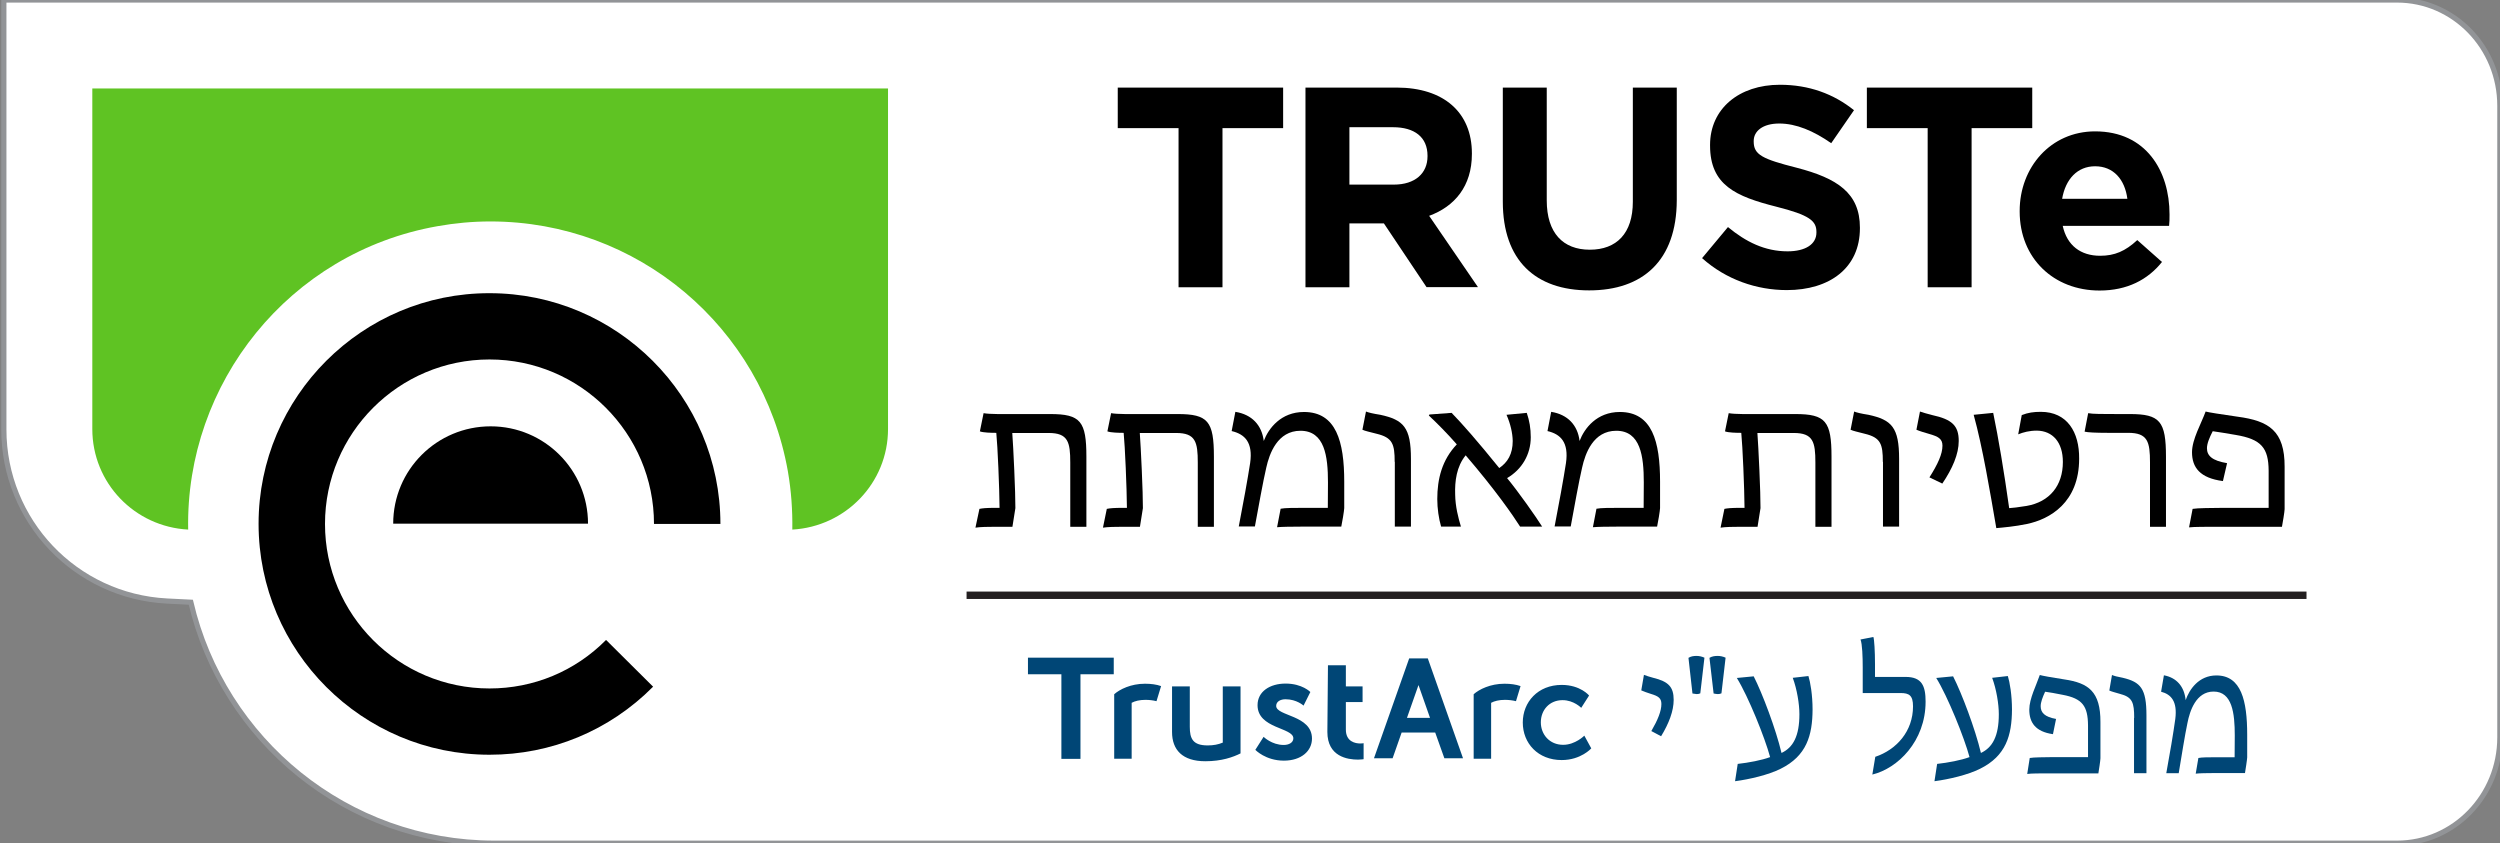<?xml version="1.0" encoding="utf-8"?>
<!-- Generator: Adobe Illustrator 23.0.2, SVG Export Plug-In . SVG Version: 6.00 Build 0)  -->
<svg version="1.1" baseProfile="tiny" id="Layer_1" xmlns="http://www.w3.org/2000/svg" xmlns:xlink="http://www.w3.org/1999/xlink"
	 x="0px" y="0px" width="169px" height="57px" viewBox="0 0 169 57" xml:space="preserve">
<rect x="0" y="0" width="169" height="57" fill="#808080" stroke="none"/>
<path fill="#FFFFFF" stroke="#929497" stroke-width="0.35" stroke-miterlimit="10" d="M58.3,0h98.44h-4.75h10.05
	c3.84,0,6.95,3.2,6.95,7.15v42.7c0,3.95-3.11,7.15-6.95,7.15h-10.05h4.75H58.16h5.5h-30.2l-0.01,0c0,0-0.01,0-0.03,0
	c-9.97,0-18.34-6.96-20.52-16.29l-1.61-0.08C5.1,40.31,0.26,35.22,0.26,29.03V0H63.8"/>
<g>
	<path fill="#5FC323" d="M6.24,5.98V29c0,3.66,2.87,6.61,6.48,6.8c-0.19-9.89,6.82-18.74,16.86-20.51c1.18-0.21,2.37-0.32,3.57-0.32
		c9.93,0,18.38,7.11,20.11,16.89c0.23,1.33,0.32,2.64,0.3,3.94c3.6-0.2,6.47-3.15,6.47-6.8V5.98H6.24z"/>
	<path d="M26.58,35.4c0-3.64,2.95-6.58,6.59-6.58c3.64,0,6.58,2.95,6.58,6.58H26.58z M17.48,35.41c0,8.61,7.01,15.61,15.61,15.61
		c4.18,0,8.11-1.63,11.06-4.6l-3.18-3.16c-2.1,2.12-4.9,3.28-7.88,3.28c-6.14,0-11.12-4.99-11.12-11.12
		c0-6.13,4.98-11.12,11.12-11.12c6.14,0,11.12,4.99,11.12,11.12h4.49c0-8.6-7-15.6-15.6-15.6C24.5,19.8,17.48,26.81,17.48,35.41"/>
</g>
<g>
	<path fill="#004676" d="M111.63,49.42c0.44-0.76,0.68-1.35,0.68-1.83c0-0.39-0.2-0.53-0.7-0.68c-0.26-0.08-0.47-0.16-0.66-0.24
		l0.18-1.05c0.15,0.06,0.37,0.13,0.63,0.2c1.02,0.25,1.38,0.61,1.38,1.49c0,0.75-0.32,1.59-0.85,2.46L111.63,49.42z"/>
	<path fill="#004676" d="M114.41,46.88l-0.27-2.41c0.16-0.1,0.34-0.13,0.54-0.13c0.18,0,0.37,0.04,0.54,0.12l-0.28,2.41
		c-0.08,0.04-0.16,0.05-0.25,0.05C114.62,46.91,114.53,46.9,114.41,46.88z M115.84,46.88l-0.28-2.41c0.16-0.1,0.35-0.13,0.55-0.13
		c0.18,0,0.37,0.04,0.54,0.12l-0.28,2.41c-0.09,0.04-0.16,0.05-0.25,0.05S115.96,46.9,115.84,46.88z"/>
	<path fill="#004676" d="M119.66,51.18c-0.35-1.3-1.47-4.09-2.25-5.35l1.14-0.11c0.59,1.16,1.5,3.57,1.88,5.18
		c0.79-0.37,1.21-1.15,1.21-2.62c0-0.68-0.16-1.68-0.45-2.46l1.06-0.12c0.13,0.41,0.28,1.28,0.28,2.27c-0.01,1.74-0.4,3.13-2.16,4
		c-0.82,0.41-2.09,0.71-3.08,0.84l0.18-1.17C118.2,51.56,119.1,51.39,119.66,51.18z"/>
	<path fill="#004676" d="M126.77,51.16c1.43-0.48,2.55-1.72,2.55-3.41c0-0.75-0.27-0.9-0.84-0.9h-2.56v-1.72
		c0-0.73-0.03-1.6-0.15-1.9l0.87-0.17c0.06,0.16,0.11,0.97,0.11,1.85v0.85h2.07c1.1,0,1.35,0.61,1.35,1.67c0,2.69-1.9,4.52-3.6,4.93
		L126.77,51.16z"/>
	<path fill="#004676" d="M133.14,51.18c-0.35-1.3-1.47-4.09-2.25-5.35l1.14-0.11c0.59,1.16,1.5,3.57,1.88,5.18
		c0.79-0.37,1.21-1.15,1.21-2.62c0-0.68-0.16-1.68-0.45-2.46l1.06-0.12c0.13,0.41,0.28,1.28,0.28,2.27c-0.01,1.74-0.4,3.13-2.16,4
		c-0.82,0.41-2.09,0.71-3.08,0.84l0.18-1.17C131.68,51.56,132.58,51.39,133.14,51.18z"/>
	<path fill="#004676" d="M137.21,51.24c0.26-0.05,0.98-0.05,1.63-0.06h2.31v-2.14c-0.01-1.31-0.38-1.82-1.71-2.07
		c-0.48-0.1-0.91-0.17-1.19-0.21c-0.17,0.37-0.3,0.71-0.3,0.98c0,0.43,0.26,0.72,1.04,0.86l-0.21,1.03c-1.19-0.17-1.6-0.79-1.6-1.66
		c0-0.74,0.48-1.66,0.71-2.34c0.17,0.05,0.76,0.16,1.67,0.3c1.61,0.24,2.44,0.81,2.43,2.89v2.44c0,0.13-0.11,0.85-0.14,1.02h-3.35
		c-0.54,0-1.21,0-1.46,0.04L137.21,51.24z"/>
	<path fill="#004676" d="M144.27,48.53c0-1.03-0.11-1.4-0.95-1.62c-0.38-0.11-0.58-0.16-0.73-0.23l0.18-1.05
		c0.14,0.06,0.35,0.12,0.74,0.19c1.2,0.29,1.59,0.73,1.59,2.54v3.91h-0.84V48.53z"/>
	<path fill="#004676" d="M147.05,48.6c0.15-1.19-0.28-1.66-0.96-1.84l0.19-1.11c0.86,0.16,1.38,0.76,1.47,1.68
		c0.25-0.73,0.89-1.67,2.08-1.67c1.68,0,2.08,1.71,2.08,4.01v1.53c0,0.11-0.12,0.9-0.15,1.06h-2.12c-0.43,0-0.99,0.01-1.21,0.04
		l0.18-1.06c0.23-0.05,0.73-0.05,1.32-0.05h1.13c0.01-0.5,0.01-0.99,0.01-1.47c0-1.5-0.17-2.97-1.43-2.97
		c-1.19,0-1.61,1.31-1.77,2.13c-0.17,0.8-0.4,2.25-0.59,3.39h-0.84C146.67,51.04,146.93,49.48,147.05,48.6z"/>
</g>
<g>
	<g>
		<path d="M82.64,8.66v10.76h-2.97V8.66h-4.11V5.92h11.18v2.74H82.64z"/>
		<path d="M96.44,19.42l-2.89-4.32h-2.33v4.32h-2.97V5.92h6.16c3.19,0,5.09,1.68,5.09,4.45v0.04c0,2.18-1.17,3.55-2.89,4.18
			l3.3,4.82H96.44z M96.5,10.53c0-1.27-0.89-1.93-2.33-1.93h-2.95v3.88h3c1.45,0,2.28-0.77,2.28-1.91V10.53z"/>
		<path d="M107.43,19.63c-3.63,0-5.84-2.02-5.84-6V5.92h2.97v7.63c0,2.2,1.1,3.33,2.91,3.33c1.81,0,2.91-1.1,2.91-3.24V5.92h2.97
			v7.61C113.34,17.62,111.05,19.63,107.43,19.63z"/>
		<path d="M120.79,19.61c-2.05,0-4.11-0.71-5.73-2.16l1.75-2.1c1.21,1,2.49,1.64,4.03,1.64c1.21,0,1.95-0.48,1.95-1.27v-0.04
			c0-0.75-0.46-1.14-2.72-1.71c-2.72-0.69-4.47-1.45-4.47-4.13V9.8c0-2.45,1.96-4.07,4.72-4.07c1.97,0,3.64,0.62,5.01,1.72
			l-1.54,2.23c-1.19-0.83-2.37-1.33-3.51-1.33c-1.13,0-1.73,0.52-1.73,1.18v0.04c0,0.89,0.58,1.18,2.91,1.77
			c2.73,0.71,4.27,1.7,4.27,4.05v0.04C125.73,18.11,123.69,19.61,120.79,19.61z"/>
		<path d="M133.28,8.66v10.76h-2.97V8.66h-4.11V5.92h11.18v2.74H133.28z"/>
		<path d="M146.63,15.27h-7.19c0.29,1.33,1.22,2.02,2.53,2.02c0.98,0,1.7-0.31,2.51-1.06l1.67,1.48c-0.96,1.2-2.35,1.93-4.22,1.93
			c-3.1,0-5.4-2.18-5.4-5.34v-0.04c0-2.95,2.1-5.38,5.1-5.38c3.45,0,5.03,2.68,5.03,5.61v0.04C146.67,14.83,146.65,15,146.63,15.27z
			 M141.63,11.24c-1.2,0-2,0.87-2.23,2.2h4.41C143.64,12.13,142.87,11.24,141.63,11.24z"/>
	</g>
</g>
<g>
	<path fill="#004676" d="M71.74,45.58h-2.25v-1.12h5.8v1.12h-2.25v5.72h-1.29V45.58z M76.5,51.3v-3.79c0.22-0.12,0.54-0.2,0.93-0.2
		c0.26,0,0.51,0.03,0.75,0.09l0.31-1.02c-0.31-0.11-0.67-0.16-1.09-0.16c-0.95,0-1.71,0.38-2.08,0.71v4.36H76.5z M82.66,46.4v3.8
		c-0.31,0.13-0.63,0.19-1.02,0.19c-1,0-1.21-0.45-1.21-1.26V46.4h-1.2v3.08c0,1.21,0.7,1.98,2.25,1.98c1.11,0,1.88-0.28,2.38-0.53
		V46.4H82.66z M84.86,50.69c0,0,0.69,0.73,1.93,0.73c1.18,0,1.9-0.66,1.9-1.49c0-1.6-2.42-1.51-2.42-2.21
		c0-0.31,0.31-0.45,0.63-0.45c0.76,0,1.22,0.43,1.22,0.43l0.46-0.92c0,0-0.55-0.57-1.67-0.57c-1.07,0-1.9,0.54-1.9,1.46
		c0,1.6,2.42,1.5,2.42,2.24c0,0.29-0.3,0.45-0.65,0.45c-0.81,0-1.36-0.55-1.36-0.55L84.86,50.69z M89.73,49.48
		c0,1.67,1.37,1.87,2.07,1.87c0.23,0,0.38-0.03,0.38-0.03v-1.08c0,0-0.09,0.02-0.22,0.02c-0.34,0-0.98-0.12-0.98-0.94v-1.86h1.13
		V46.4h-1.13v-1.43h-1.21L89.73,49.48z M100.8,51.3v-3.79c0.22-0.12,0.54-0.2,0.93-0.2c0.26,0,0.51,0.03,0.75,0.09l0.31-1.02
		c-0.31-0.11-0.67-0.16-1.09-0.16c-0.95,0-1.71,0.38-2.08,0.71v4.36H100.8z M105.57,46.3c-1.61,0-2.63,1.16-2.63,2.54
		c0,1.41,1.03,2.54,2.63,2.54c1.3,0,2-0.79,2-0.79l-0.47-0.86c0,0-0.61,0.62-1.43,0.62c-0.92,0-1.51-0.7-1.51-1.52
		c0-0.83,0.58-1.5,1.47-1.5c0.76,0,1.26,0.52,1.26,0.52l0.53-0.83C107.43,47.02,106.84,46.3,105.57,46.3 M97.02,49.52h-2.27
		l-0.61,1.74h-1.26l2.38-6.75h1.26l2.38,6.75h-1.26L97.02,49.52z M96.67,48.53l-0.78-2.22l-0.78,2.22H96.67z"/>
</g>
<line fill="none" stroke="#231F20" stroke-width="0.5" stroke-miterlimit="10" x1="65.34" y1="40.24" x2="155.92" y2="40.24"/>
<g>
	<path d="M66.21,34.4c0.21-0.04,0.41-0.07,1.15-0.07h0.21c-0.01-1.36-0.13-4.17-0.22-5.07H67.3c-0.25,0-0.84-0.01-1.06-0.1
		l0.25-1.23c0.43,0.08,1.34,0.06,2.2,0.06h2.3c2.06,0,2.45,0.49,2.45,2.89v4.73h-1.09v-4.34c0-1.39-0.15-2-1.46-2h-2.46
		c0.07,0.9,0.22,4.1,0.21,5.08l-0.2,1.26h-1.11c-0.56,0-1.06,0.01-1.39,0.06L66.21,34.4z"/>
	<path d="M74.82,34.4c0.21-0.04,0.41-0.07,1.15-0.07h0.21c-0.01-1.36-0.13-4.17-0.22-5.07h-0.04c-0.25,0-0.84-0.01-1.06-0.1
		l0.25-1.23c0.43,0.08,1.34,0.06,2.2,0.06h2.3c2.06,0,2.45,0.49,2.45,2.89v4.73h-1.09v-4.34c0-1.39-0.15-2-1.46-2h-2.46
		c0.07,0.9,0.22,4.1,0.21,5.08l-0.2,1.26h-1.11c-0.56,0-1.06,0.01-1.39,0.06L74.82,34.4z"/>
	<path d="M84.51,31.3c0.2-1.4-0.36-1.95-1.25-2.16l0.25-1.3c1.12,0.18,1.79,0.9,1.92,1.97c0.32-0.85,1.16-1.96,2.72-1.96
		c2.18,0,2.72,2,2.72,4.71v1.79c0,0.13-0.15,1.05-0.2,1.25h-2.76c-0.56,0-1.29,0.01-1.58,0.04l0.24-1.25
		c0.29-0.06,0.95-0.06,1.72-0.06h1.47c0.01-0.59,0.01-1.16,0.01-1.72c0-1.77-0.22-3.49-1.86-3.49c-1.55,0-2.1,1.54-2.31,2.49
		c-0.22,0.94-0.52,2.63-0.77,3.98h-1.09C84.02,34.16,84.35,32.34,84.51,31.3z"/>
	<path d="M94.28,31.22c0-1.2-0.14-1.64-1.23-1.9c-0.49-0.13-0.76-0.18-0.95-0.27l0.24-1.23c0.18,0.07,0.46,0.14,0.97,0.22
		c1.57,0.34,2.07,0.85,2.07,2.98v4.58h-1.09V31.22z"/>
	<path d="M97.16,33.74c0-1.37,0.32-2.65,1.32-3.7c-0.62-0.71-1.33-1.43-1.89-1.95l0.04-0.07l1.5-0.11c0.71,0.73,1.75,1.91,3.22,3.73
		c0.56-0.38,0.91-0.94,0.91-1.83c-0.01-0.53-0.15-1.16-0.42-1.77l1.37-0.13c0.18,0.53,0.27,1.04,0.27,1.65
		c0,1.15-0.59,2.17-1.6,2.76c0.76,0.92,1.95,2.61,2.37,3.28h-1.49c-0.48-0.76-1.68-2.49-3.68-4.82c-0.62,0.76-0.74,1.75-0.71,2.65
		c0.01,0.8,0.21,1.58,0.39,2.17h-1.34C97.26,35.06,97.16,34.37,97.16,33.74z"/>
	<path d="M105.86,31.3c0.2-1.4-0.36-1.95-1.25-2.16l0.25-1.3c1.12,0.18,1.79,0.9,1.92,1.97c0.32-0.85,1.16-1.96,2.72-1.96
		c2.19,0,2.72,2,2.72,4.71v1.79c0,0.13-0.15,1.05-0.2,1.25h-2.76c-0.56,0-1.29,0.01-1.58,0.04l0.24-1.25
		c0.29-0.06,0.95-0.06,1.72-0.06h1.47c0.01-0.59,0.01-1.16,0.01-1.72c0-1.77-0.22-3.49-1.86-3.49c-1.56,0-2.1,1.54-2.31,2.49
		c-0.22,0.94-0.52,2.63-0.77,3.98h-1.09C105.37,34.16,105.7,32.34,105.86,31.3z"/>
	<path d="M116.57,34.4c0.21-0.04,0.41-0.07,1.15-0.07h0.21c-0.01-1.36-0.13-4.17-0.22-5.07h-0.04c-0.25,0-0.84-0.01-1.06-0.1
		l0.25-1.23c0.43,0.08,1.34,0.06,2.2,0.06h2.3c2.06,0,2.45,0.49,2.45,2.89v4.73h-1.09v-4.34c0-1.39-0.15-2-1.46-2h-2.46
		c0.07,0.9,0.22,4.1,0.21,5.08l-0.2,1.26h-1.11c-0.56,0-1.06,0.01-1.39,0.06L116.57,34.4z"/>
	<path d="M127.28,31.22c0-1.2-0.14-1.64-1.23-1.9c-0.49-0.13-0.76-0.18-0.95-0.27l0.24-1.23c0.18,0.07,0.46,0.14,0.97,0.22
		c1.57,0.34,2.07,0.85,2.07,2.98v4.58h-1.09V31.22z"/>
	<path d="M130.43,32.27c0.57-0.9,0.88-1.58,0.88-2.14c0-0.46-0.27-0.62-0.91-0.8c-0.34-0.1-0.62-0.18-0.85-0.28l0.24-1.23
		c0.2,0.07,0.48,0.15,0.83,0.24c1.33,0.29,1.79,0.71,1.79,1.75c0,0.88-0.42,1.86-1.11,2.88L130.43,32.27z"/>
	<path d="M133.42,28.04l1.32-0.13c0.35,1.68,0.73,3.95,1.08,6.44c0.24-0.01,0.6-0.06,1.18-0.15c1.55-0.27,2.45-1.37,2.45-2.97
		c0-1.34-0.69-2.1-1.75-2.12c-0.52,0-0.92,0.11-1.27,0.25l0.24-1.3c0.43-0.17,0.81-0.22,1.29-0.22c1.78,0,2.61,1.37,2.59,3.17
		c0,2.97-1.99,4.09-3.53,4.41c-0.8,0.17-1.62,0.24-2.07,0.28C134.52,33.21,134.03,30.25,133.42,28.04z"/>
	<path d="M145.34,31.26c0-1.39-0.15-2-1.47-2h-1.39c-0.83,0-1.36-0.03-1.56-0.08l0.24-1.25c0.28,0.06,1,0.06,1.95,0.06h0.87
		c2.04,0,2.44,0.49,2.44,2.89v4.73h-1.08V31.26z"/>
	<path d="M148.22,34.4c0.34-0.06,1.27-0.06,2.13-0.07h3.01v-2.51c-0.01-1.54-0.49-2.13-2.23-2.42c-0.63-0.11-1.19-0.2-1.55-0.25
		c-0.22,0.43-0.39,0.83-0.39,1.15c0,0.5,0.34,0.84,1.36,1.01l-0.28,1.21c-1.55-0.2-2.09-0.92-2.09-1.95c0-0.87,0.63-1.95,0.92-2.75
		c0.22,0.06,0.99,0.18,2.17,0.35c2.1,0.28,3.18,0.95,3.17,3.39v2.86c0,0.15-0.14,0.99-0.18,1.19h-4.37c-0.7,0-1.58,0-1.91,0.04
		L148.22,34.4z"/>
</g>
<g>
</g>
<g>
</g>
<g>
</g>
<g>
</g>
<g>
</g>
<g>
</g>
</svg>
